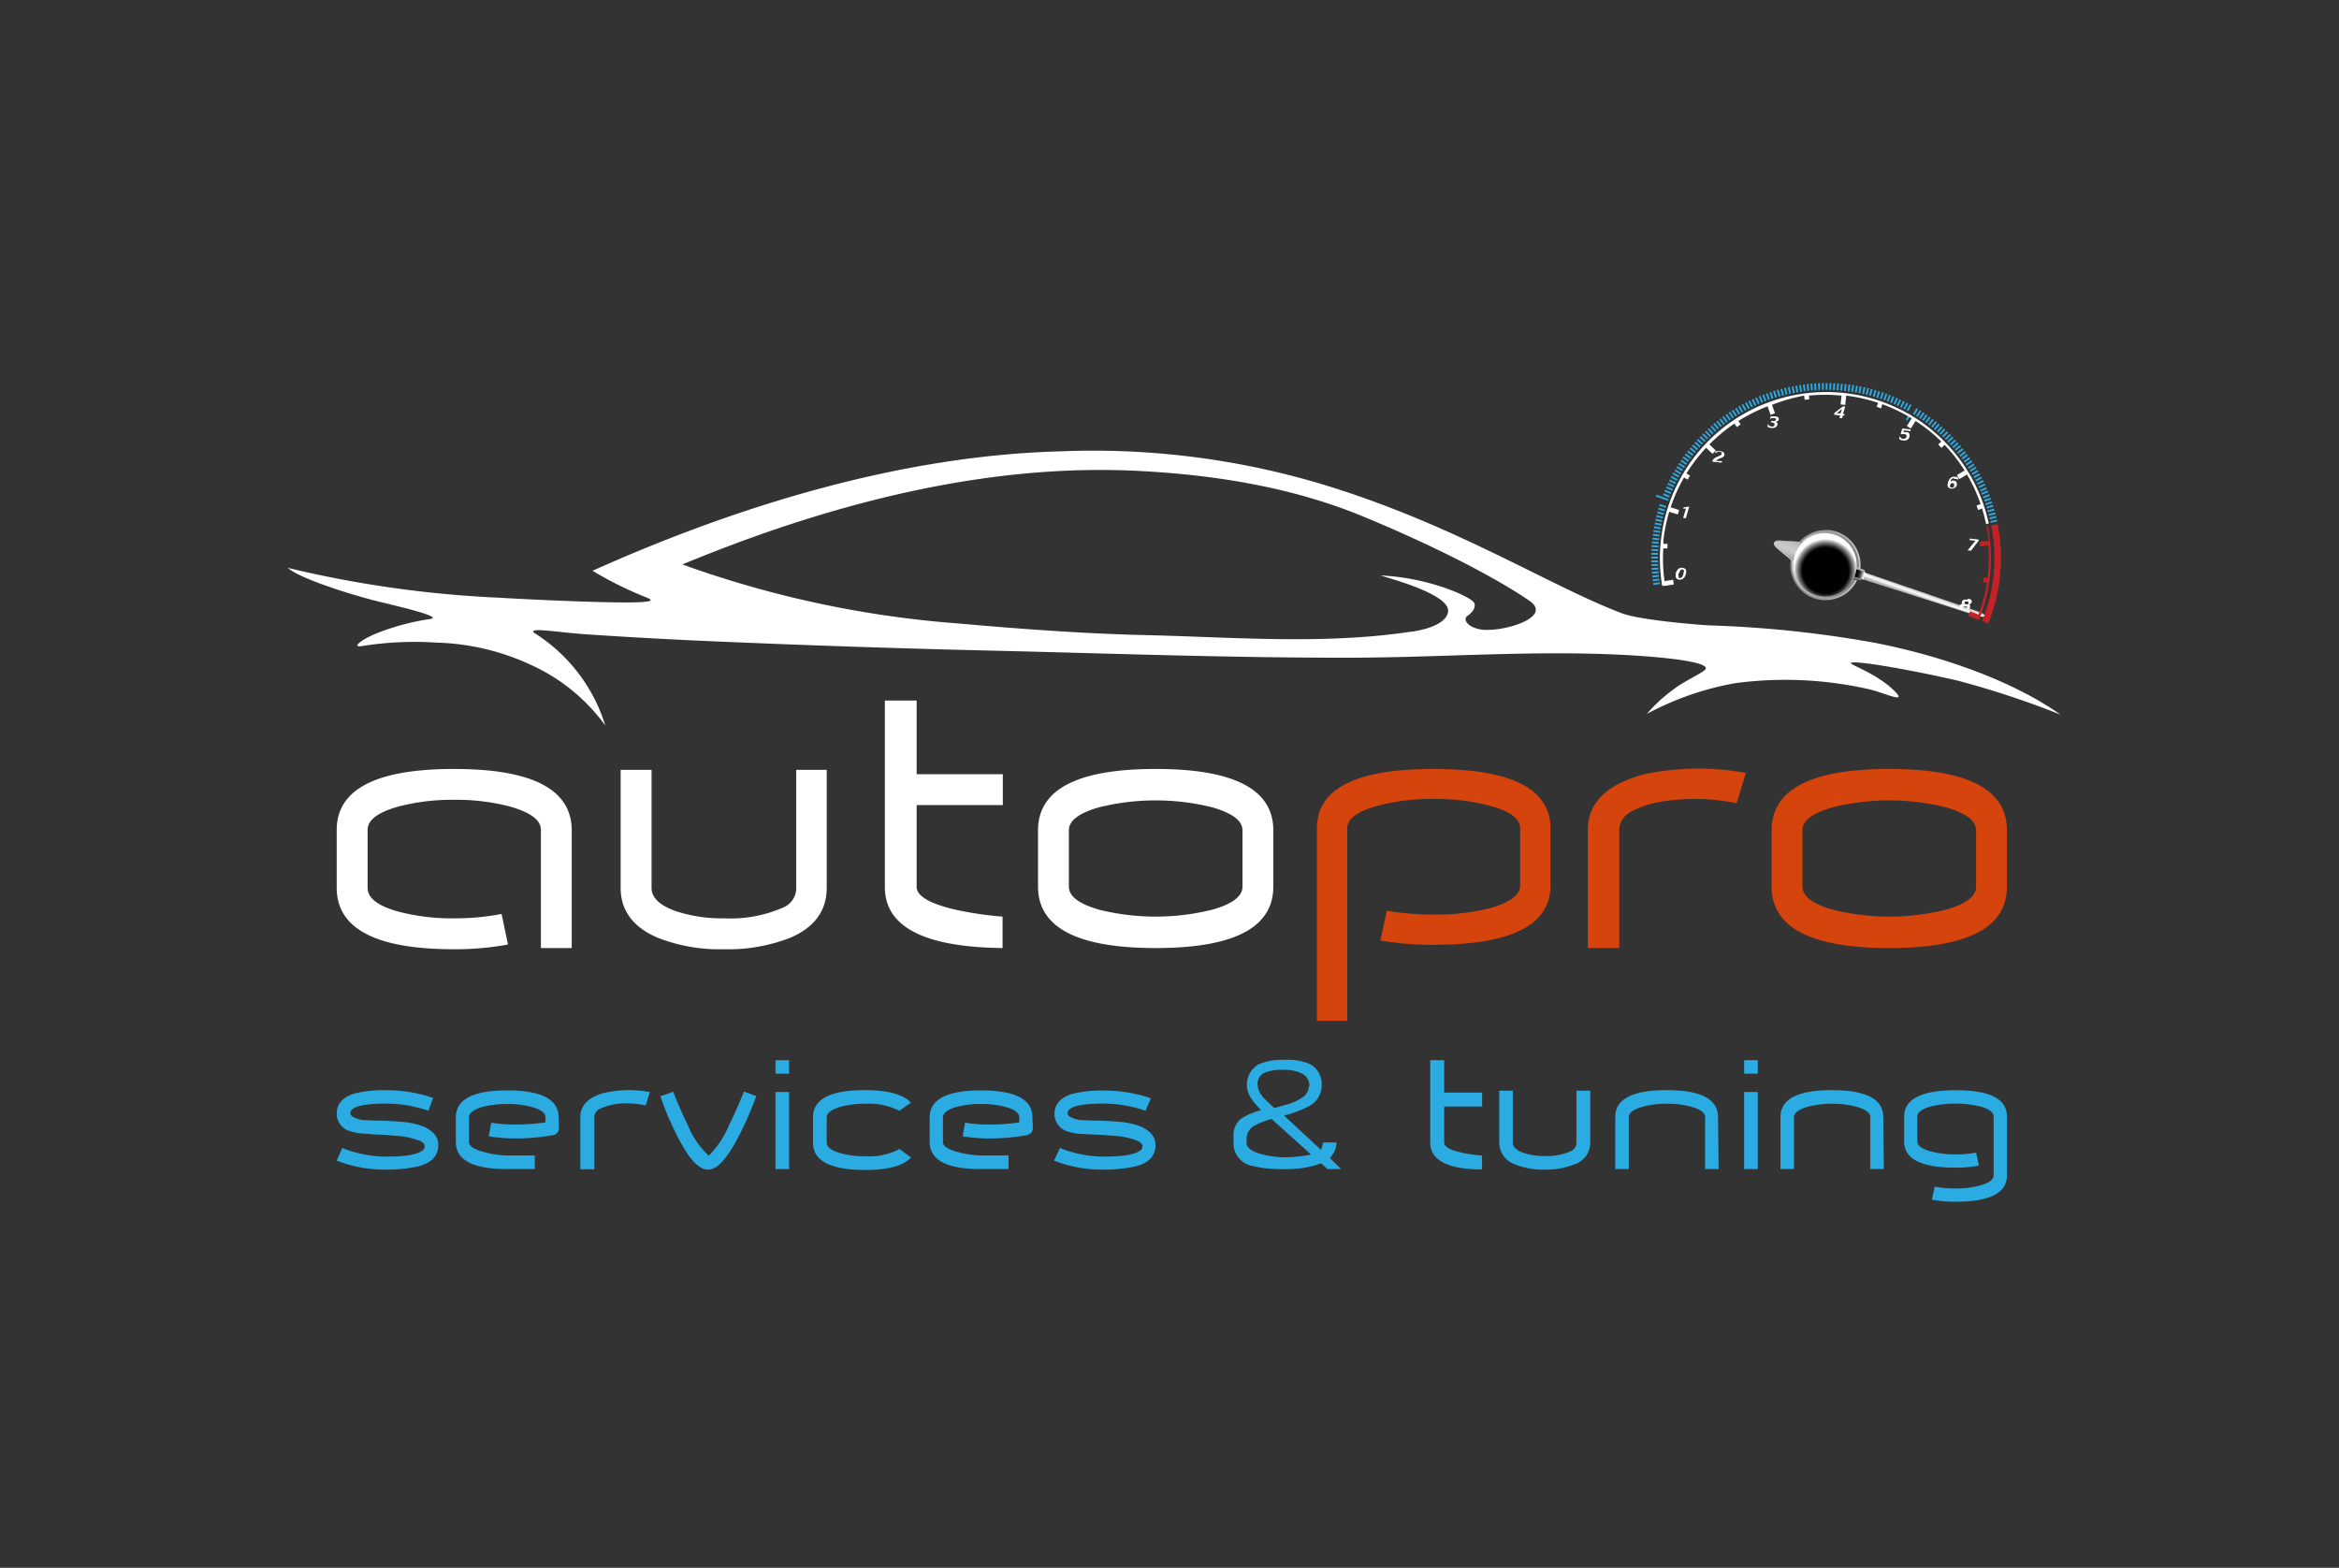 <svg xmlns="http://www.w3.org/2000/svg" xmlns:xlink="http://www.w3.org/1999/xlink" viewBox="0 0 273.08 183.05"><rect x="0" y="0" width="273.08" height="183.05" fill="#333333" stroke="none"/><defs><clipPath id="b0a81347-f514-48f0-b319-7ad1c0145f32" transform="translate(32.75 44.19)"><path d="M176.28,21.31a4.11,4.11,0,1,0,4.54-3.62l-.46,0a4.12,4.12,0,0,0-4.08,3.64" style="fill:none"></path></clipPath><linearGradient id="e8b359e4-ca96-4335-abcf-66be7e1cf917" x1="-17.01" y1="128.74" x2="-15.96" y2="128.74" gradientTransform="matrix(0, 7.75, 7.75, 0, -817.9, 149.7)" gradientUnits="userSpaceOnUse"><stop offset="0" stop-color="#818181"></stop><stop offset="0.2" stop-color="#898989"></stop><stop offset="0.53" stop-color="#a0a09f"></stop><stop offset="0.92" stop-color="#c4c4c3"></stop><stop offset="1" stop-color="#cccccb"></stop></linearGradient><clipPath id="a5075856-de95-4c10-838e-9cab5f2c0b07" transform="translate(32.75 44.19)"><path d="M176.46,21.34a3.92,3.92,0,1,0,4.34-3.47l-.44,0a3.93,3.93,0,0,0-3.9,3.49" style="fill:none"></path></clipPath><linearGradient id="b1fb4e95-f8d5-45f1-8d10-83a881457e77" x1="-17.04" y1="128.72" x2="-15.98" y2="128.72" gradientTransform="matrix(0, 7.41, 7.41, 0, -773.8, 144.25)" gradientUnits="userSpaceOnUse"><stop offset="0" stop-color="#cccccb"></stop><stop offset="0.08" stop-color="#c4c4c3"></stop><stop offset="0.47" stop-color="#a0a09f"></stop><stop offset="0.8" stop-color="#898989"></stop><stop offset="1" stop-color="#818181"></stop></linearGradient><clipPath id="aba734f0-11c5-4b24-aaaf-82f475f48234" transform="translate(32.75 44.19)"><path d="M174.63,19.77c.81.65,1.56,1.33,2.21,1.78a1.16,1.16,0,0,0,1.23-.15,2.33,2.33,0,0,0,.54-1.38,1.17,1.17,0,0,0-.8-.95C177,19,176,19,175,18.89h-.09c-.63,0-.77.46-.25.89" style="fill:none"></path></clipPath><linearGradient id="bf92d1eb-d5ba-4db7-95bf-582bb23c6930" x1="-18.28" y1="130.14" x2="-17.22" y2="130.14" gradientTransform="matrix(2.54, 0, 0, -3.46, 221.71, 469.98)" gradientUnits="userSpaceOnUse"><stop offset="0" stop-color="#fff"></stop><stop offset="1" stop-color="#676867"></stop></linearGradient><clipPath id="a6d63465-e6db-4a32-a591-d96bfb7b986a" transform="translate(32.75 44.19)"><path d="M174.39,19.16c-.06.17,0,.38.28.57l.78.64c.51.43,1,.84,1.43,1.14a.66.66,0,0,0,.4.1,1,1,0,0,0,.74-.25,2.37,2.37,0,0,0,.37-.63,2.51,2.51,0,0,0,.16-.72,1.1,1.1,0,0,0-.38-.69.77.77,0,0,0-.36-.2c-.52-.07-1.15-.1-1.82-.13l-1,0h-.08a.52.52,0,0,0-.51.23" style="fill:none"></path></clipPath><linearGradient id="b78c9c9f-698f-4941-9e3f-70aa2dd34146" x1="-18.35" y1="130.16" x2="-17.29" y2="130.16" gradientTransform="matrix(2.45, 0, 0, -3.33, 220.27, 453.99)" gradientUnits="userSpaceOnUse"><stop offset="0" stop-color="#818181"></stop><stop offset="0.12" stop-color="#9b9b9a"></stop><stop offset="0.27" stop-color="#b6b6b5"></stop><stop offset="0.41" stop-color="#c6c6c5"></stop><stop offset="0.52" stop-color="#cccccb"></stop><stop offset="0.74" stop-color="#c3c3c2"></stop><stop offset="0.97" stop-color="#b4b4b5"></stop><stop offset="1" stop-color="#b4b4b5"></stop></linearGradient><clipPath id="ff26c077-6a3f-4393-9288-844498756a09" transform="translate(32.75 44.19)"><path d="M182.78,22.83l15.32,4.88a2.37,2.37,0,0,0,.58.11h.3a.09.09,0,0,0,.05-.17l-.24-.17a2.9,2.9,0,0,0-.53-.26L183.07,22Z" style="fill:none"></path></clipPath><linearGradient id="aaf4dbe4-d38f-4dd0-a473-915bb03ce59a" x1="-10.08" y1="125.34" x2="-9.02" y2="125.34" gradientTransform="matrix(-0.69, 0, 0, 0.69, 184.24, -61.9)" gradientUnits="userSpaceOnUse"><stop offset="0" stop-color="#b4b4b5"></stop><stop offset="0.55" stop-color="#fff"></stop><stop offset="1" stop-color="#b4b4b5"></stop></linearGradient><clipPath id="a086dce9-c99b-466c-b9c4-55b438474bd8" transform="translate(32.75 44.19)"><path d="M181.87,21.57l-.3.89a.24.24,0,0,0,.15.3l2.63.89a.23.23,0,0,0,.3-.15l.31-.89a.24.24,0,0,0-.15-.3l-2.63-.89-.08,0a.26.26,0,0,0-.23.17" style="fill:none"></path></clipPath><linearGradient id="f981b5c9-d827-422d-a24c-a8d798f39956" x1="-13.2" y1="126.93" x2="-12.14" y2="126.93" gradientTransform="matrix(-1.34, 0, 0, 1.34, 166.26, -147.91)" gradientUnits="userSpaceOnUse"><stop offset="0" stop-color="#cccccb"></stop><stop offset="1" stop-color="#191919"></stop></linearGradient><clipPath id="ea99092e-c477-4c36-912c-c6a4c17b44c9" transform="translate(32.75 44.19)"><path d="M181.93,21.63l-.28.82a.22.22,0,0,0,.14.27l2.53.86a.22.22,0,0,0,.28-.14l.28-.82a.23.23,0,0,0-.14-.27l-2.53-.86h-.07a.23.23,0,0,0-.21.15" style="fill:none"></path></clipPath><linearGradient id="bd013955-02fd-4870-b64b-632012989643" x1="-12.9" y1="126.72" x2="-11.84" y2="126.72" gradientTransform="matrix(-1.23, 0, 0, 1.23, 168.05, -133.44)" gradientUnits="userSpaceOnUse"><stop offset="0" stop-color="#989897"></stop><stop offset="0.1" stop-color="#ababaa"></stop><stop offset="0.24" stop-color="#bebebd"></stop><stop offset="0.39" stop-color="#c8c8c7"></stop><stop offset="0.55" stop-color="#cccccb"></stop><stop offset="1" stop-color="#676867"></stop></linearGradient><clipPath id="a3b5f76e-1678-4169-8487-7a0df8cdbe40" transform="translate(32.75 44.19)"><path d="M176.89,21.38a3.5,3.5,0,1,0,3.86-3.08,2.56,2.56,0,0,0-.39,0,3.49,3.49,0,0,0-3.47,3.11" style="fill:none"></path></clipPath><linearGradient id="fda501c2-8d7f-4e68-bdad-c30d41fc911d" x1="-17.11" y1="128.66" x2="-16.05" y2="128.66" gradientTransform="matrix(0, 6.61, 6.61, 0, -669.59, 131.37)" gradientUnits="userSpaceOnUse"><stop offset="0" stop-color="#f3f3f4"></stop><stop offset="0.05" stop-color="#ececed"></stop><stop offset="0.5" stop-color="#b2b2b3"></stop><stop offset="0.83" stop-color="#8f8f8f"></stop><stop offset="1" stop-color="#818181"></stop></linearGradient><clipPath id="a48ac05c-a6f3-48bb-8320-195857fc13a5" transform="translate(32.75 44.19)"><rect width="207.97" height="96.37" style="fill:none"></rect></clipPath><clipPath id="a69df79e-2c00-4d8d-acf5-0754f5f99d83" transform="translate(32.75 44.19)"><rect x="-32.75" y="-44.19" width="273.08" height="183.05" style="fill:none"></rect></clipPath><clipPath id="a10fbca8-e509-486e-abe4-074a40c083b1" transform="translate(32.75 44.19)"><rect x="182.78" y="21.96" width="2.29" height="1.51" style="fill:none"></rect></clipPath><clipPath id="a9e49fdb-9209-4d95-b307-bc58e4777c7e" transform="translate(32.75 44.19)"><polygon points="185.07 22.65 183.07 21.96 182.78 22.83 184.78 23.47 185.07 22.65" style="fill:none"></polygon></clipPath><linearGradient id="ba29f634-9952-4865-bb78-06a25cead89d" x1="-14.82" y1="131.43" x2="-13.76" y2="131.43" gradientTransform="matrix(0, -1.94, -1.94, 0, 439.33, -5.06)" gradientUnits="userSpaceOnUse"><stop offset="0" stop-color="#fff"></stop><stop offset="0.06" stop-color="#c4c4c4"></stop><stop offset="0.12" stop-color="#909090"></stop><stop offset="0.17" stop-color="#646464"></stop><stop offset="0.23" stop-color="#414141"></stop><stop offset="0.29" stop-color="#252525"></stop><stop offset="0.35" stop-color="#111"></stop><stop offset="0.41" stop-color="#050505"></stop><stop offset="0.47" stop-color="#010101"></stop><stop offset="1" stop-color="#010101"></stop></linearGradient><clipPath id="aeb03d91-8caa-46ad-a1ad-4b7ec37656dd" transform="translate(32.75 44.19)"><rect x="176.66" y="18.07" width="7.4" height="7.4" style="fill:none"></rect></clipPath><clipPath id="e1b9e380-f7cc-4985-b68e-9350ef3fa039" transform="translate(32.75 44.19)"><path d="M180.77,18.09A3.7,3.7,0,1,0,184,22.18a3.71,3.71,0,0,0-3.27-4.09" style="fill:none"></path></clipPath><radialGradient id="b6a02eb3-8d1e-439c-910c-636683826533" cx="-17.63" cy="128.18" r="1.06" gradientTransform="matrix(0, 3.49, 3.49, 0, -267.64, 83.4)" gradientUnits="userSpaceOnUse"><stop offset="0" stop-color="#010101"></stop><stop offset="0.72" stop-color="#010101"></stop><stop offset="0.74" stop-color="#0b0b0b"></stop><stop offset="0.78" stop-color="#262626"></stop><stop offset="0.83" stop-color="#515151"></stop><stop offset="0.9" stop-color="#8e8e8e"></stop><stop offset="0.97" stop-color="#dadada"></stop><stop offset="1" stop-color="#fff"></stop></radialGradient></defs><title>logo</title><g style="isolation:isolate"><g id="bda8a1b5-b58f-4226-b45c-c4461ae49602" data-name="Layer 1"><g style="clip-path:url(#b0a81347-f514-48f0-b319-7ad1c0145f32)"><rect x="175.69" y="17.11" width="9.35" height="9.55" transform="translate(171.28 242.88) rotate(-83.61)" style="fill:url(#e8b359e4-ca96-4335-abcf-66be7e1cf917)"></rect></g><g style="clip-path:url(#a5075856-de95-4c10-838e-9cab5f2c0b07)"><rect x="175.89" y="17.32" width="8.94" height="9.13" transform="translate(171.29 242.88) rotate(-83.61)" style="fill:url(#b1fb4e95-f8d5-45f1-8d10-83a881457e77)"></rect></g><g style="clip-path:url(#aba734f0-11c5-4b24-aaaf-82f475f48234)"><rect x="174.2" y="17.71" width="4.33" height="5.24" transform="translate(126 221.39) rotate(-68.66)" style="fill:url(#bf92d1eb-d5ba-4db7-95bf-582bb23c6930)"></rect></g><g style="clip-path:url(#a6d63465-e6db-4a32-a591-d96bfb7b986a)"><rect x="174.42" y="17.82" width="4.03" height="4.9" transform="translate(126.1 221.43) rotate(-68.66)" style="fill:url(#b78c9c9f-698f-4941-9e3f-70aa2dd34146)"></rect></g><g style="clip-path:url(#ff26c077-6a3f-4393-9288-844498756a09)"><rect x="185.46" y="16.21" width="10.96" height="17.36" transform="translate(136.91 240.98) rotate(-70.64)" style="fill:url(#aaf4dbe4-d38f-4dd0-a473-915bb03ce59a)"></rect></g><g style="clip-path:url(#a086dce9-c99b-466c-b9c4-55b438474bd8)"><rect x="181.62" y="20.54" width="3.28" height="4.02" transform="translate(135.92 233.11) rotate(-71.31)" style="fill:url(#f981b5c9-d827-422d-a24c-a8d798f39956)"></rect></g><g style="clip-path:url(#ea99092e-c477-4c36-912c-c6a4c17b44c9)"><rect x="181.72" y="20.64" width="3.09" height="3.81" transform="translate(135.93 233.11) rotate(-71.31)" style="fill:url(#bd013955-02fd-4870-b64b-632012989643)"></rect></g><g style="clip-path:url(#a3b5f76e-1678-4169-8487-7a0df8cdbe40)"><rect x="176.38" y="17.8" width="7.96" height="8.14" transform="translate(171.3 242.87) rotate(-83.61)" style="fill:url(#fda501c2-8d7f-4e68-bdad-c30d41fc911d)"></rect></g><g style="clip-path:url(#a48ac05c-a6f3-48bb-8320-195857fc13a5)"><g style="clip-path:url(#a69df79e-2c00-4d8d-acf5-0754f5f99d83)"><path d="M199.49,17.16l-.32.07a17.16,17.16,0,0,1,.27,1.77l-.5,0h0l-.54.05,0,.54,1-.09a18.13,18.13,0,0,1-.07,3.53l0,.28-.48-.07-.08.54.48.07a19.64,19.64,0,0,1-1,3.71l-1-.38-.2.51,1,.4.26.09a19.52,19.52,0,0,0,1-11.07" transform="translate(32.75 44.19)" style="fill:#c62127"></path><path d="M200.48,17l-.75.15a20,20,0,0,1,.25,6,19.74,19.74,0,0,1-1.3,5.16l.71.29A20.58,20.58,0,0,0,200.48,17" transform="translate(32.75 44.19)" style="fill:#c62127"></path><rect x="182.29" y="0.94" width="0.79" height="0.22" transform="translate(194.13 226.68) rotate(-83.63)" style="fill:#2da9e1"></rect><polygon points="215.08 45.6 215.15 44.82 214.93 44.8 214.86 45.58 215.08 45.6" style="fill:#2da9e1"></polygon><rect x="181.42" y="0.86" width="0.79" height="0.22" transform="translate(201.36 226.5) rotate(-86.14)" style="fill:#2da9e1"></rect><polygon points="214.22 45.54 214.26 44.75 214.04 44.74 214 45.52 214.22 45.54" style="fill:#2da9e1"></polygon><rect x="180.55" y="0.82" width="0.79" height="0.22" transform="translate(208.38 225.99) rotate(-88.61)" style="fill:#2da9e1"></rect><polygon points="213.37 45.51 213.37 44.73 213.15 44.72 213.15 45.51 213.37 45.51" style="fill:#2da9e1"></polygon><rect x="179.96" y="0.53" width="0.22" height="0.79" transform="translate(32.77 47.59) rotate(-1.08)" style="fill:#2da9e1"></rect><polygon points="212.51 45.52 212.48 44.74 212.26 44.75 212.29 45.53 212.51 45.52" style="fill:#2da9e1"></polygon><rect x="179.08" y="0.57" width="0.22" height="0.79" transform="translate(33.05 55.54) rotate(-3.63)" style="fill:#2da9e1"></rect><polygon points="216.03 44.92 215.82 44.89 215.71 45.67 215.93 45.7 216.03 44.92" style="fill:#2da9e1"></polygon><rect x="183.16" y="1.05" width="0.79" height="0.22" transform="translate(186.85 226.53) rotate(-81.13)" style="fill:#2da9e1"></rect><polygon points="216.91 45.06 216.7 45.02 216.56 45.8 216.77 45.84 216.91 45.06" style="fill:#2da9e1"></polygon><rect x="184.02" y="1.21" width="0.79" height="0.22" transform="translate(179.38 226.01) rotate(-78.59)" style="fill:#2da9e1"></rect><rect x="184.44" y="1.3" width="0.79" height="0.22" transform="translate(176.03 225.71) rotate(-77.44)" style="fill:#2da9e1"></rect><polygon points="218.22 45.35 218 45.3 217.82 46.06 218.03 46.11 218.22 45.35" style="fill:#2da9e1"></polygon><rect x="185.29" y="1.51" width="0.79" height="0.22" transform="translate(168.49 224.66) rotate(-74.9)" style="fill:#2da9e1"></rect><polygon points="219.08 45.59 218.87 45.52 218.65 46.28 218.86 46.34 219.08 45.59" style="fill:#2da9e1"></polygon><polygon points="211.66 45.57 211.59 44.79 211.37 44.81 211.44 45.59 211.66 45.57" style="fill:#2da9e1"></polygon><rect x="178.21" y="0.64" width="0.22" height="0.79" transform="translate(33.66 63.18) rotate(-6.11)" style="fill:#2da9e1"></rect><polygon points="210.8 45.66 210.7 44.88 210.49 44.91 210.59 45.69 210.8 45.66" style="fill:#2da9e1"></polygon><rect x="177.35" y="0.76" width="0.22" height="0.79" transform="translate(34.58 70.74) rotate(-8.6)" style="fill:#2da9e1"></rect><polygon points="209.96 45.78 209.82 45.01 209.6 45.04 209.74 45.82 209.96 45.78" style="fill:#2da9e1"></polygon><rect x="176.49" y="0.91" width="0.22" height="0.79" transform="translate(35.82 78.26) rotate(-11.11)" style="fill:#2da9e1"></rect><polygon points="209.11 45.94 208.94 45.17 208.73 45.22 208.9 45.99 209.11 45.94" style="fill:#2da9e1"></polygon><polygon points="208.69 46.03 208.51 45.27 208.3 45.32 208.48 46.09 208.69 46.03" style="fill:#2da9e1"></polygon><rect x="175.21" y="1.2" width="0.22" height="0.79" transform="translate(38.2 89.16) rotate(-14.84)" style="fill:#2da9e1"></rect><polygon points="207.87 46.25 207.65 45.5 207.44 45.56 207.66 46.31 207.87 46.25" style="fill:#2da9e1"></polygon><rect x="174.37" y="1.44" width="0.22" height="0.79" transform="translate(40.13 96.27) rotate(-17.34)" style="fill:#2da9e1"></rect><rect x="173.95" y="1.58" width="0.22" height="0.79" transform="translate(41.25 99.91) rotate(-18.63)" style="fill:#2da9e1"></rect><polygon points="206.64 46.64 206.37 45.9 206.17 45.98 206.44 46.71 206.64 46.64" style="fill:#2da9e1"></polygon><polygon points="206.24 46.79 205.96 46.05 205.75 46.13 206.03 46.87 206.24 46.79" style="fill:#2da9e1"></polygon><rect x="172.73" y="2.04" width="0.22" height="0.79" transform="translate(44.81 110.09) rotate(-22.35)" style="fill:#2da9e1"></rect><rect x="172.32" y="2.21" width="0.22" height="0.79" transform="translate(46.13 113.43) rotate(-23.6)" style="fill:#2da9e1"></rect><rect x="171.92" y="2.39" width="0.22" height="0.79" transform="translate(47.5 116.72) rotate(-24.84)" style="fill:#2da9e1"></rect><rect x="171.53" y="2.57" width="0.22" height="0.79" transform="translate(48.97 120.06) rotate(-26.12)" style="fill:#2da9e1"></rect><rect x="171.14" y="2.77" width="0.22" height="0.79" transform="translate(50.46 123.25) rotate(-27.36)" style="fill:#2da9e1"></rect><rect x="170.75" y="2.98" width="0.22" height="0.79" transform="translate(51.95 126.31) rotate(-28.57)" style="fill:#2da9e1"></rect><rect x="170.37" y="3.19" width="0.22" height="0.79" transform="translate(53.63 129.6) rotate(-29.88)" style="fill:#2da9e1"></rect><rect x="170" y="3.41" width="0.22" height="0.79" transform="translate(55.18 132.5) rotate(-31.06)" style="fill:#2da9e1"></rect><rect x="169.62" y="3.64" width="0.22" height="0.79" transform="translate(56.93 135.62) rotate(-32.34)" style="fill:#2da9e1"></rect><rect x="169.26" y="3.88" width="0.22" height="0.79" transform="translate(58.73 138.7) rotate(-33.63)" style="fill:#2da9e1"></rect><polygon points="202.07 48.97 201.63 48.33 201.45 48.45 201.9 49.09 202.07 48.97" style="fill:#2da9e1"></polygon><rect x="168.54" y="4.38" width="0.22" height="0.79" transform="translate(62.27 144.4) rotate(-36.07)" style="fill:#2da9e1"></rect><rect x="168.19" y="4.64" width="0.22" height="0.79" transform="translate(64.19 147.29) rotate(-37.33)" style="fill:#2da9e1"></rect><polygon points="201.04 49.73 200.55 49.12 200.38 49.26 200.87 49.87 201.04 49.73" style="fill:#2da9e1"></polygon><rect x="167.51" y="5.18" width="0.22" height="0.79" transform="translate(68.14 152.93) rotate(-39.87)" style="fill:#2da9e1"></rect><rect x="167.18" y="5.47" width="0.22" height="0.79" transform="translate(70.17 155.66) rotate(-41.12)" style="fill:#2da9e1"></rect><polygon points="200.06 50.56 199.53 49.98 199.37 50.13 199.9 50.71 200.06 50.56" style="fill:#2da9e1"></polygon><rect x="166.53" y="6.06" width="0.22" height="0.79" transform="translate(74.24 160.85) rotate(-43.58)" style="fill:#2da9e1"></rect><rect x="166.22" y="6.36" width="0.22" height="0.79" transform="translate(76.48 163.55) rotate(-44.89)" style="fill:#2da9e1"></rect><rect x="165.91" y="6.67" width="0.22" height="0.79" transform="translate(78.55 165.97) rotate(-46.09)" style="fill:#2da9e1"></rect><rect x="165.61" y="6.99" width="0.22" height="0.79" transform="translate(80.76 168.46) rotate(-47.35)" style="fill:#2da9e1"></rect><rect x="165.32" y="7.32" width="0.22" height="0.79" transform="translate(83.01 170.9) rotate(-48.6)" style="fill:#2da9e1"></rect><rect x="165.03" y="7.65" width="0.22" height="0.79" transform="translate(85.18 173.2) rotate(-49.81)" style="fill:#2da9e1"></rect><rect x="164.76" y="7.98" width="0.22" height="0.79" transform="translate(87.62 175.66) rotate(-51.12)" style="fill:#2da9e1"></rect><polygon points="197.73 53.07 197.1 52.59 196.97 52.76 197.59 53.24 197.73 53.07" style="fill:#2da9e1"></polygon><rect x="164.22" y="8.68" width="0.22" height="0.79" transform="translate(92.39 180.25) rotate(-53.66)" style="fill:#2da9e1"></rect><rect x="163.97" y="9.03" width="0.22" height="0.79" transform="translate(94.72 182.39) rotate(-54.88)" style="fill:#2da9e1"></rect><polygon points="196.97 54.1 196.32 53.67 196.19 53.85 196.85 54.29 196.97 54.1" style="fill:#2da9e1"></polygon><polygon points="196.73 54.46 196.07 54.04 195.95 54.22 196.61 54.65 196.73 54.46" style="fill:#2da9e1"></polygon><rect x="163.25" y="10.13" width="0.22" height="0.79" transform="translate(102.02 188.67) rotate(-58.6)" style="fill:#2da9e1"></rect><rect x="163.02" y="10.5" width="0.22" height="0.79" transform="translate(104.52 190.67) rotate(-59.84)" style="fill:#2da9e1"></rect><rect x="162.81" y="10.88" width="0.22" height="0.79" transform="translate(107.04 192.63) rotate(-61.09)" style="fill:#2da9e1"></rect><rect x="162.6" y="11.27" width="0.22" height="0.79" transform="translate(109.75 194.65) rotate(-62.4)" style="fill:#2da9e1"></rect><polygon points="195.67 56.32 194.96 55.97 194.87 56.17 195.57 56.52 195.67 56.32" style="fill:#2da9e1"></polygon><polygon points="195.48 56.7 194.77 56.37 194.67 56.57 195.39 56.9 195.48 56.7" style="fill:#2da9e1"></polygon><rect x="162.03" y="12.45" width="0.22" height="0.79" transform="translate(117.45 200.06) rotate(-66.09)" style="fill:#2da9e1"></rect><polygon points="195.13 57.48 194.4 57.18 194.32 57.38 195.04 57.69 195.13 57.48" style="fill:#2da9e1"></polygon><polygon points="194.97 57.88 194.23 57.59 194.15 57.8 194.88 58.09 194.97 57.88" style="fill:#2da9e1"></polygon><rect x="161.54" y="13.66" width="0.22" height="0.79" transform="translate(125.48 205.14) rotate(-69.83)" style="fill:#2da9e1"></rect><rect x="161.39" y="14.07" width="0.22" height="0.79" transform="matrix(0.32, -0.95, 0.95, 0.32, 128.32, 206.8)" style="fill:#2da9e1"></rect><polygon points="194.53 59.09 193.78 58.85 193.71 59.06 194.46 59.3 194.53 59.09" style="fill:#2da9e1"></polygon><polygon points="194.4 59.5 193.65 59.28 193.59 59.49 194.34 59.71 194.4 59.5" style="fill:#2da9e1"></polygon><rect x="161.01" y="15.33" width="0.22" height="0.79" transform="translate(136.62 211.34) rotate(-74.86)" style="fill:#2da9e1"></rect><polygon points="194.17 60.33 193.41 60.14 193.36 60.35 194.12 60.54 194.17 60.33" style="fill:#2da9e1"></polygon><rect x="160.8" y="16.18" width="0.22" height="0.79" transform="translate(142.36 214.17) rotate(-77.39)" style="fill:#2da9e1"></rect><rect x="160.71" y="16.6" width="0.22" height="0.79" transform="translate(145.09 215.46) rotate(-78.58)" style="fill:#2da9e1"></rect><polygon points="193.9 61.58 193.12 61.44 193.09 61.66 193.86 61.8 193.9 61.58" style="fill:#2da9e1"></polygon><rect x="160.56" y="17.46" width="0.22" height="0.79" transform="translate(150.88 218.01) rotate(-81.08)" style="fill:#2da9e1"></rect><polygon points="193.76 62.43 192.98 62.32 192.95 62.54 193.73 62.64 193.76 62.43" style="fill:#2da9e1"></polygon><rect x="160.44" y="18.33" width="0.22" height="0.79" transform="translate(156.76 220.37) rotate(-83.58)" style="fill:#2da9e1"></rect><polygon points="193.66 63.28 192.88 63.21 192.86 63.42 193.64 63.49 193.66 63.28" style="fill:#2da9e1"></polygon><rect x="160.36" y="19.2" width="0.22" height="0.79" transform="translate(162.87 222.57) rotate(-86.14)" style="fill:#2da9e1"></rect><polygon points="193.6 64.13 192.81 64.09 192.8 64.31 193.59 64.35 193.6 64.13" style="fill:#2da9e1"></polygon><rect x="160.32" y="20.07" width="0.22" height="0.79" transform="translate(168.84 224.55) rotate(-88.61)" style="fill:#2da9e1"></rect><polygon points="193.57 64.99 192.79 64.98 192.79 65.2 193.57 65.21 193.57 64.99" style="fill:#2da9e1"></polygon><rect x="160.04" y="21.23" width="0.79" height="0.22" transform="translate(32.38 47.23) rotate(-1.08)" style="fill:#2da9e1"></rect><polygon points="193.58 65.84 192.8 65.88 192.81 66.09 193.59 66.06 193.58 65.84" style="fill:#2da9e1"></polygon><rect x="160.07" y="22.1" width="0.79" height="0.22" transform="translate(31.67 54.4) rotate(-3.63)" style="fill:#2da9e1"></rect><polygon points="193.63 66.7 192.85 66.77 192.87 66.98 193.65 66.92 193.63 66.7" style="fill:#2da9e1"></polygon><rect x="160.15" y="22.97" width="0.79" height="0.22" transform="translate(31.21 61.41) rotate(-6.11)" style="fill:#2da9e1"></rect><polygon points="193.72 67.55 192.94 67.65 192.97 67.87 193.75 67.77 193.72 67.55" style="fill:#2da9e1"></polygon><rect x="160.26" y="23.84" width="0.79" height="0.22" transform="translate(30.98 68.48) rotate(-8.6)" style="fill:#2da9e1"></rect><polygon points="219.5 45.72 219.29 45.65 219.06 46.4 219.26 46.47 219.5 45.72" style="fill:#2da9e1"></polygon><rect x="186.55" y="1.89" width="0.79" height="0.22" transform="translate(157.35 222.44) rotate(-71.13)" style="fill:#2da9e1"></rect><rect x="186.96" y="2.04" width="0.79" height="0.22" transform="translate(153.99 221.65) rotate(-69.99)" style="fill:#2da9e1"></rect><polygon points="220.76 46.17 220.56 46.09 220.27 46.82 220.47 46.9 220.76 46.17" style="fill:#2da9e1"></polygon><polygon points="220.87 47.07 221.17 46.34 220.97 46.26 220.67 46.98 220.87 47.07" style="fill:#2da9e1"></polygon><rect x="188.17" y="2.53" width="0.79" height="0.22" transform="translate(142.49 218.15) rotate(-66.09)" style="fill:#2da9e1"></rect><rect x="188.57" y="2.71" width="0.79" height="0.22" transform="translate(138.96 216.92) rotate(-64.89)" style="fill:#2da9e1"></rect><polygon points="222.03 47.61 222.38 46.9 222.19 46.8 221.84 47.51 222.03 47.61" style="fill:#2da9e1"></polygon><polygon points="222.42 47.8 222.78 47.11 222.59 47 222.22 47.7 222.42 47.8" style="fill:#2da9e1"></polygon><rect x="189.74" y="3.31" width="0.79" height="0.22" transform="translate(127.97 212.39) rotate(-61.09)" style="fill:#2da9e1"></rect><rect x="190.12" y="3.52" width="0.79" height="0.22" transform="matrix(0.5, -0.86, 0.86, 0.5, 124.42, 210.73)" style="fill:#2da9e1"></rect><rect x="190.49" y="3.74" width="0.79" height="0.22" transform="translate(120.9 208.97) rotate(-58.6)" style="fill:#2da9e1"></rect><polygon points="223.89 48.67 224.32 48.01 224.13 47.89 223.71 48.55 223.89 48.67" style="fill:#2da9e1"></polygon><polygon points="224.25 48.91 224.69 48.26 224.5 48.13 224.07 48.78 224.25 48.91" style="fill:#2da9e1"></polygon><rect x="191.59" y="4.46" width="0.79" height="0.22" transform="translate(110.54 203.16) rotate(-54.88)" style="fill:#2da9e1"></rect><rect x="191.94" y="4.72" width="0.79" height="0.22" transform="translate(107.22 201.08) rotate(-53.66)" style="fill:#2da9e1"></rect><polygon points="225.29 49.66 225.77 49.04 225.59 48.91 225.11 49.53 225.29 49.66" style="fill:#2da9e1"></polygon><rect x="192.64" y="5.25" width="0.79" height="0.22" transform="translate(100.46 196.47) rotate(-51.12)" style="fill:#2da9e1"></rect><rect x="192.97" y="5.53" width="0.79" height="0.22" transform="translate(97.03 193.91) rotate(-49.81)" style="fill:#2da9e1"></rect><rect x="193.3" y="5.82" width="0.79" height="0.22" transform="translate(93.92 191.5) rotate(-48.6)" style="fill:#2da9e1"></rect><rect x="193.63" y="6.11" width="0.79" height="0.22" transform="translate(90.74 188.9) rotate(-47.35)" style="fill:#2da9e1"></rect><polygon points="226.9 51.07 227.45 50.51 227.29 50.35 226.74 50.92 226.9 51.07" style="fill:#2da9e1"></polygon><rect x="194.26" y="6.72" width="0.79" height="0.22" transform="translate(84.69 183.56) rotate(-44.89)" style="fill:#2da9e1"></rect><rect x="194.56" y="7.03" width="0.79" height="0.22" transform="translate(81.69 180.7) rotate(-43.64)" style="fill:#2da9e1"></rect><polygon points="227.79 52 228.37 51.47 228.22 51.31 227.64 51.84 227.79 52" style="fill:#2da9e1"></polygon><rect x="195.15" y="7.67" width="0.79" height="0.22" transform="translate(75.87 174.72) rotate(-41.12)" style="fill:#2da9e1"></rect><rect x="195.44" y="8.01" width="0.79" height="0.22" transform="translate(73.07 171.6) rotate(-39.87)" style="fill:#2da9e1"></rect><polygon points="228.62 52.98 229.24 52.49 229.1 52.32 228.48 52.81 228.62 52.98" style="fill:#2da9e1"></polygon><rect x="195.98" y="8.69" width="0.79" height="0.22" transform="translate(67.65 165.09) rotate(-37.33)" style="fill:#2da9e1"></rect><rect x="196.24" y="9.04" width="0.79" height="0.22" transform="translate(65.06 161.71) rotate(-36.07)" style="fill:#2da9e1"></rect><polygon points="229.38 54.01 230.03 53.56 229.9 53.38 229.26 53.83 229.38 54.01" style="fill:#2da9e1"></polygon><rect x="196.74" y="9.76" width="0.79" height="0.22" transform="translate(60.28 155.01) rotate(-33.63)" style="fill:#2da9e1"></rect><rect x="196.98" y="10.12" width="0.79" height="0.22" transform="translate(57.9 151.37) rotate(-32.34)" style="fill:#2da9e1"></rect><rect x="197.21" y="10.49" width="0.79" height="0.22" transform="translate(55.61 147.65) rotate(-31.06)" style="fill:#2da9e1"></rect><rect x="197.43" y="10.87" width="0.79" height="0.22" transform="translate(53.58 144.2) rotate(-29.88)" style="fill:#2da9e1"></rect><rect x="197.65" y="11.25" width="0.79" height="0.22" transform="translate(51.43 140.28) rotate(-28.57)" style="fill:#2da9e1"></rect><rect x="197.85" y="11.64" width="0.79" height="0.22" transform="translate(49.53 136.61) rotate(-27.36)" style="fill:#2da9e1"></rect><rect x="198.05" y="12.03" width="0.79" height="0.22" transform="translate(47.67 132.79) rotate(-26.12)" style="fill:#2da9e1"></rect><rect x="198.23" y="12.42" width="0.79" height="0.22" transform="translate(45.87 128.79) rotate(-24.84)" style="fill:#2da9e1"></rect><rect x="198.41" y="12.82" width="0.79" height="0.22" transform="translate(44.2 124.85) rotate(-23.59)" style="fill:#2da9e1"></rect><rect x="198.58" y="13.22" width="0.79" height="0.22" transform="translate(42.6 120.75) rotate(-22.32)" style="fill:#2da9e1"></rect><rect x="198.75" y="13.63" width="0.79" height="0.22" transform="translate(41.13 116.71) rotate(-21.07)" style="fill:#2da9e1"></rect><polygon points="231.71 58.58 232.45 58.31 232.38 58.11 231.64 58.37 231.71 58.58" style="fill:#2da9e1"></polygon><rect x="199.04" y="14.45" width="0.79" height="0.22" transform="translate(38.55 108.67) rotate(-18.63)" style="fill:#2da9e1"></rect><rect x="199.18" y="14.87" width="0.79" height="0.22" transform="translate(37.36 104.34) rotate(-17.34)" style="fill:#2da9e1"></rect><polygon points="232.1 59.8 232.86 59.59 232.8 59.38 232.04 59.59 232.1 59.8" style="fill:#2da9e1"></polygon><rect x="199.42" y="15.71" width="0.79" height="0.22" transform="translate(35.36 95.84) rotate(-14.82)" style="fill:#2da9e1"></rect><polygon points="232.32 60.63 233.08 60.45 233.03 60.23 232.27 60.42 232.32 60.63" style="fill:#2da9e1"></polygon><polygon points="232.41 61.05 233.18 60.88 233.13 60.67 232.37 60.84 232.41 61.05" style="fill:#2da9e1"></polygon><path d="M199.12,17l.32-.06a19.41,19.41,0,0,0-38.27,1.88,19.07,19.07,0,0,0,.14,5.39l.27,0,1.09-.16-.08-.55-1,.16a18.74,18.74,0,0,1-.15-3.82l.49,0,0-.54-.48,0,0-.39a19.31,19.31,0,0,1,.68-3.35l1,.32.16-.52-.52-.17h0l-.47-.15a19.14,19.14,0,0,1,1.56-3.48l.42.25.28-.47-.42-.25a19,19,0,0,1,2.3-3l.75.71.38-.39-.4-.38h0l-.35-.33a19.56,19.56,0,0,1,2.93-2.44l.26.41.46-.3-.26-.41a19.76,19.76,0,0,1,3.41-1.71l.35,1,.51-.19-.18-.51h0l-.17-.47A20.26,20.26,0,0,1,177.89,2l.06.49.54-.06L178.44,2a19.38,19.38,0,0,1,3.81,0l-.05.49-.06.54.54.06.06-.54L182.8,2a19.31,19.31,0,0,1,3.72.84l-.17.46.52.19L187,3a19.15,19.15,0,0,1,3.44,1.66l-.27.42h0l-.29.47.46.29.56-.88a19,19,0,0,1,3,2.4l-.36.35.38.39.36-.35a18.6,18.6,0,0,1,2.34,3l-.43.25h0l-.47.28.28.47.9-.54a19.06,19.06,0,0,1,1.59,3.46l-.47.15.17.53.47-.16q.26.84.45,1.71" transform="translate(32.75 44.19)" style="fill:#fff"></path><path d="M163.69,22.11a.5.5,0,0,1,.35.16.54.54,0,0,1,.07.37,1.31,1.31,0,0,1-.05.22.8.8,0,0,1-.29.49.66.66,0,0,1-.49.14.5.5,0,0,1-.24-.09.4.4,0,0,1-.14-.19.62.62,0,0,1,0-.28,1.42,1.42,0,0,1,0-.2,1,1,0,0,1,.3-.49.62.62,0,0,1,.48-.13m-.46.65a1.06,1.06,0,0,0,0,.23c0,.19,0,.3.16.31s.31-.14.41-.47c0-.09,0-.18.05-.24s0-.28-.16-.29a.24.24,0,0,0-.25.12,1.08,1.08,0,0,0-.16.34" transform="translate(32.75 44.19)" style="fill:#fff"></path><polygon points="196.57 59.23 197.22 59.15 196.82 60.51 196.51 60.48 196.84 59.37 196.52 59.4 196.57 59.23" style="fill:#fff"></polygon><path d="M168.31,9.65l-.05.18-1.1-.12.05-.17.07-.1.18-.15a1.59,1.59,0,0,1,.32-.16l.27-.12a.56.56,0,0,0,.14-.09.23.23,0,0,0,.06-.12.19.19,0,0,0,0-.15.3.3,0,0,0-.18-.07.78.78,0,0,0-.27,0l-.21.09-.1.07.07-.25,0,0,.11,0,.17,0h.24a.71.71,0,0,1,.38.13.27.27,0,0,1,.11.25l0,.1a.46.46,0,0,1-.13.18,1.27,1.27,0,0,1-.31.15,1.48,1.48,0,0,0-.55.32l0,0Z" transform="translate(32.75 44.19)" style="fill:#fff"></path><path d="M173.92,4.65l.06-.23.06,0,.17,0h.25c.33,0,.49.16.47.36a.35.35,0,0,1-.15.2.37.37,0,0,1-.18.07h-.07l.13.06a.27.27,0,0,1,.1.11.27.27,0,0,1,0,.18.47.47,0,0,1-.26.32.91.91,0,0,1-.47.06,1,1,0,0,1-.28-.07.56.56,0,0,1-.14-.1s0,0,0-.06l.09-.3,0,.1a.48.48,0,0,0,.11.15.34.34,0,0,0,.2.09.51.51,0,0,0,.29,0,.28.28,0,0,0,.14-.18c0-.16-.09-.25-.32-.28H174l.06-.17h.11a.78.78,0,0,0,.27,0,.17.17,0,0,0,.15-.15.11.11,0,0,0,0-.12.43.43,0,0,0-.2-.06.69.69,0,0,0-.3,0,.49.49,0,0,0-.16.1" transform="translate(32.75 44.19)" style="fill:#fff"></path><path d="M182.32,4.63l-.32,0,.09-.32-.69-.07,0-.2,1-.77.28,0-.26.88.17,0,0,.17-.17,0Zm-.63-.56.45,0,.16-.52Z" transform="translate(32.75 44.19)" style="fill:#fff"></path><path d="M189.82,6.82a.28.28,0,0,0,0-.22.34.34,0,0,0-.2-.1,1,1,0,0,0-.3,0l-.17,0,.19-.66,1,.12-.05.18-.75-.08-.06.21h.38c.24,0,.35.18.33.4,0,0,0,.08,0,.11a.87.87,0,0,1-.14.27.62.62,0,0,1-.27.17,1,1,0,0,1-.44,0,.71.71,0,0,1-.27-.09.44.44,0,0,1-.1-.12l.09-.29a.5.5,0,0,0,.09.18.33.33,0,0,0,.24.14.4.4,0,0,0,.48-.31" transform="translate(32.75 44.19)" style="fill:#fff"></path><path d="M195.34,11.65a.27.27,0,0,0-.2.07.37.37,0,0,0-.13.15A.45.45,0,0,0,195,12l.12-.06a.86.86,0,0,1,.29,0,.35.35,0,0,1,.24.13.36.36,0,0,1,.06.26.39.39,0,0,1,0,.13.56.56,0,0,1-.24.31.72.72,0,0,1-.45.08.41.41,0,0,1-.38-.51,2.32,2.32,0,0,1,.06-.27,1.55,1.55,0,0,1,.14-.29.84.84,0,0,1,.23-.23.68.68,0,0,1,.36-.08h.08a.51.51,0,0,1,.27.08.22.22,0,0,1,.1.08l-.07.23v0a.13.13,0,0,0-.05-.06.2.2,0,0,0-.1-.07.69.69,0,0,0-.17,0h-.06m-.3,1a.28.28,0,0,0,.15,0,.29.29,0,0,0,.11-.11.44.44,0,0,0,0-.15.21.21,0,0,0,0-.16.22.22,0,0,0-.14-.08.29.29,0,0,0-.16,0,.32.32,0,0,0-.12.11.88.88,0,0,0-.05.15.29.29,0,0,0,0,.16.19.19,0,0,0,.15.08" transform="translate(32.75 44.19)" style="fill:#fff"></path><polygon points="229.93 63.06 229.99 62.88 231.04 63 230.98 63.18 230.11 64.3 229.72 64.25 230.63 63.13 229.93 63.06" style="fill:#fff"></polygon><path d="M197,25.73c.32,0,.47.14.45.32a.35.35,0,0,0,0,.06.36.36,0,0,1-.11.17.48.48,0,0,1-.16.08l-.09,0h0l0,0a.2.2,0,0,1,.09.05.21.21,0,0,1,.08.1.31.31,0,0,1,0,.17.48.48,0,0,1-.23.32.91.91,0,0,1-.48.06c-.36,0-.52-.17-.5-.39a.93.93,0,0,1,0-.13.44.44,0,0,1,.1-.16.46.46,0,0,1,.14-.07.25.25,0,0,1,.12,0h.06l-.06,0a.28.28,0,0,1-.1-.09.17.17,0,0,1,0-.14.11.11,0,0,1,0,0,.36.36,0,0,1,.21-.24.85.85,0,0,1,.41,0m-.22.76a.39.39,0,0,0-.24.05.29.29,0,0,0-.11.18.19.19,0,0,0,.05.14.27.27,0,0,0,.17.07.31.31,0,0,0,.17,0,.23.23,0,0,0,.12-.08.34.34,0,0,0,.06-.12.2.2,0,0,0,0-.15.27.27,0,0,0-.17-.07m.17-.58a.29.29,0,0,0-.21,0,.18.18,0,0,0-.1.13.13.13,0,0,0,0,.12.21.21,0,0,0,.15.07.28.28,0,0,0,.21,0,.17.17,0,0,0,.09-.14.11.11,0,0,0,0-.12.18.18,0,0,0-.15-.06" transform="translate(32.75 44.19)" style="fill:#fff"></path></g><g style="clip-path:url(#a69df79e-2c00-4d8d-acf5-0754f5f99d83)"><g style="mix-blend-mode:multiply"><g style="clip-path:url(#a10fbca8-e509-486e-abe4-074a40c083b1)"><g style="clip-path:url(#a9e49fdb-9209-4d95-b307-bc58e4777c7e)"><rect x="182.88" y="21.4" width="2.09" height="2.62" transform="translate(143.17 237.02) rotate(-73.67)" style="fill:url(#ba29f634-9952-4865-bb78-06a25cead89d)"></rect></g></g></g></g><g style="clip-path:url(#a69df79e-2c00-4d8d-acf5-0754f5f99d83)"><g style="mix-blend-mode:multiply"><g style="clip-path:url(#aeb03d91-8caa-46ad-a1ad-4b7ec37656dd)"><g style="clip-path:url(#e1b9e380-f7cc-4985-b68e-9350ef3fa039)"><rect x="176.05" y="17.46" width="8.63" height="8.63" transform="translate(171.4 242.78) rotate(-83.61)" style="fill:url(#b6a02eb3-8d1e-439c-910c-636683826533)"></rect></g></g></g></g><g style="clip-path:url(#a69df79e-2c00-4d8d-acf5-0754f5f99d83)"><path d="M34,52.73V66.5H30.4V52.7c0-1.13-1.17-2-3.49-2.69a24.9,24.9,0,0,0-6.65-.82,24.62,24.62,0,0,0-6.6.82q-3.5,1-3.49,2.7v6.77q0,1.74,3.46,2.73a24.45,24.45,0,0,0,6.65.82,28.85,28.85,0,0,0,5.53-.51l.75,3.57a34.37,34.37,0,0,1-6.3.55q-13.69,0-13.7-7.18V52.73q0-7.14,13.7-7.14T34,52.73" transform="translate(32.75 44.19)" style="fill:#fff"></path><path d="M63.77,45.69V59.46c0,2.68-1.42,4.63-4.28,5.85a20,20,0,0,1-7.75,1.33A19.73,19.73,0,0,1,44,65.28q-4.29-1.85-4.29-5.82V45.69h3.61v13.8c0,1.16,1,2.06,2.89,2.72a17.09,17.09,0,0,0,5.54.82,15.38,15.38,0,0,0,7-1.29,2.46,2.46,0,0,0,1.46-2.25V45.69Z" transform="translate(32.75 44.19)" style="fill:#fff"></path><path d="M84.33,49.81H74.27v9.57c0,1,1.45,1.91,4.35,2.6a40.1,40.1,0,0,0,5.68.85V66.5q-13.74-.16-13.74-7.11V37.6h3.71v8.6H84.33Z" transform="translate(32.75 44.19)" style="fill:#fff"></path><path d="M115.91,59.33q0,7.17-13.73,7.17T88.44,59.33V52.76q0-7.17,13.74-7.17t13.73,7.17Zm-3.6,0V52.76c0-1.13-1.17-2-3.49-2.68a27.33,27.33,0,0,0-13.29,0c-2.32.66-3.49,1.55-3.49,2.68v6.57c0,1.13,1.17,2,3.49,2.68a27.33,27.33,0,0,0,13.29,0c2.32-.66,3.49-1.55,3.49-2.68" transform="translate(32.75 44.19)" style="fill:#fff"></path><path d="M148.27,59.19q0,6.93-13.64,6.93a35.87,35.87,0,0,1-6.22-.5l.75-3.47a32.94,32.94,0,0,0,5.47.44,25.53,25.53,0,0,0,6.7-.78q3.4-1,3.4-2.62V52.53c0-1.11-1.15-2-3.47-2.62a24.45,24.45,0,0,0-6.63-.82,24,24,0,0,0-6.59.82c-2.34.63-3.5,1.51-3.5,2.62V75H121V52.53q0-6.95,13.63-6.94t13.64,6.94Z" transform="translate(32.75 44.19)" style="fill:#d4440c"></path><path d="M171.07,46.1,170,49.6a23,23,0,0,0-4.62-.51q-5,0-7.58,1.43a2.46,2.46,0,0,0-1.5,2.21V66.5h-3.67V52.73q0-4.65,6.26-6.43l-.11,0a30.65,30.65,0,0,1,12.31-.24" transform="translate(32.75 44.19)" style="fill:#d4440c"></path><path d="M201.56,59.33q0,7.17-13.73,7.17t-13.74-7.17V52.76q0-7.17,13.74-7.17t13.73,7.17Zm-3.6,0V52.76c0-1.13-1.17-2-3.49-2.68a27.33,27.33,0,0,0-13.29,0c-2.32.66-3.49,1.55-3.49,2.68v6.57c0,1.13,1.17,2,3.49,2.68a27.33,27.33,0,0,0,13.29,0c2.32-.66,3.49-1.55,3.49-2.68" transform="translate(32.75 44.19)" style="fill:#d4440c"></path><path d="M207.88,39.29c-5.13-3.64-12.94-6.68-21.59-8.4a131.49,131.49,0,0,0-19.7-2.07h0s-7.63-.52-10-1.41c-8.73-3.33-19.73-10.53-35.51-15.22A93.06,93.06,0,0,0,91,8.51C72.43,9,53.28,14.89,36.43,22.45a42.71,42.71,0,0,0,6,3c1.12.42,1,.54-.07.64-2.46.23-13.18-.27-16.94-.5A129.81,129.81,0,0,1,.85,22.11C2,23.18,6.9,24.84,10.64,25.84c1.73.46,8.79,2,6.77,2.25a27.79,27.79,0,0,0-6.1,1.63c-1.59.61-3.17,1.72-1.84,1.53a38.35,38.35,0,0,1,8.72-.41,27.84,27.84,0,0,1,11.22,2.68,21.81,21.81,0,0,1,8.51,7A19.58,19.58,0,0,0,29.6,29.69c-.72-.71,2.94,0,6.7.22,5.36.35,9.78.59,14.78.8q16.71.72,33.45,1.1c13.32.33,26.66.8,40,.79,10.6,0,21.21-.86,31.8-.35,5.49.26,10.35.86,10.07,1.65-.12.34-2.12,1.25-3.31,2.07a18.71,18.71,0,0,0-3.57,3.19,34.65,34.65,0,0,1,10.34-3.59,44.22,44.22,0,0,1,15.64.72c1.95.48,4.39,1.71,3,.26-2.27-2.29-5.76-3.23-5.06-3.38.94-.21,7.65,1,12.42,2.12a105.36,105.36,0,0,1,12.07,4m-76-9.72c-10.22,1.53-20.66.63-31,.39-7.26-.17-14.6-.72-21.84-1.36a121.34,121.34,0,0,1-32.17-6.89c16.7-6.91,35.2-11.88,53.4-10.91,8.84.46,17.82,1.91,26,5.28,10.46,4.33,16.88,8.05,19.54,9.91,2.84,2-3.75,3.83-6,3.26-1.48-.36-1.75-1.22-1.31-1.51.62-.41,1.08-1.07.79-1.57-.41-.7-5.28-2.92-10.87-3.17-.32,0,7.93,2,7.85,4.13,0,.9-1.19,2-4.31,2.44" transform="translate(32.75 44.19)" style="fill:#fff"></path><path d="M18.42,89.46c0,1.38-.88,2.24-2.64,2.59a16.82,16.82,0,0,1-3.41.32,15.49,15.49,0,0,1-5.81-1.05l.65-1.47a14,14,0,0,0,5.16,1c2.18,0,3.57-.23,4.18-.7a.61.61,0,0,0,.28-.5q0-.35-.48-.6a8.51,8.51,0,0,0-2.8-.62c-.66-.07-1.53-.13-2.63-.17L9.6,88.16a5.62,5.62,0,0,1-1.27-.22,2.16,2.16,0,0,1-1.77-2.09c0-1.16.73-2,2.19-2.39a14,14,0,0,1,3.62-.36,16.66,16.66,0,0,1,5.45.9l-.56,1.5a15.15,15.15,0,0,0-4.89-.84c-2.81,0-4.22.38-4.22,1.14,0,.21.2.39.6.55a3.48,3.48,0,0,0,.85.23l1.38.06c1.32,0,2.28.08,2.9.13a9.3,9.3,0,0,1,2.75.54c1.19.52,1.79,1.24,1.79,2.15" transform="translate(32.75 44.19)" style="fill:#2aace2"></path><path d="M32.51,87.55a.83.83,0,0,1-.65.79c-.11,0-.48.09-1.1.17a24.7,24.7,0,0,1-3.23.22,19.21,19.21,0,0,1-3.22-.25l.29-1.59a17.57,17.57,0,0,0,2.91.22,26,26,0,0,0,3.42-.25v-.59c0-.51-.51-.91-1.54-1.2a10.42,10.42,0,0,0-2.92-.36,10.9,10.9,0,0,0-2.93.35c-1,.3-1.53.7-1.53,1.21v2.89c0,.48.64.88,1.91,1.2a10.94,10.94,0,0,0,2.55.36h3.22v1.59H26.47c-4,0-6-1.06-6-3.16V86.28q0-3.16,6-3.16t6,3.16Z" transform="translate(32.75 44.19)" style="fill:#2aace2"></path><path d="M43.12,83.33l-.48,1.54a10,10,0,0,0-2-.23,7.1,7.1,0,0,0-3.34.63,1.09,1.09,0,0,0-.66,1v6.06H35V86.25c0-1.37.91-2.31,2.75-2.83h0a13.31,13.31,0,0,1,5.41-.1" transform="translate(32.75 44.19)" style="fill:#2aace2"></path><path d="M55.55,83.79c-.53,1.42-1.09,2.74-1.68,3.95-1.5,3.09-2.8,4.63-3.92,4.63s-2.2-1.19-3.44-3.56a34.14,34.14,0,0,1-2.16-5l1.5-.54a43.69,43.69,0,0,0,1.75,4A9.53,9.53,0,0,0,50,90.74a10.72,10.72,0,0,0,2.33-3.49c.62-1.25,1.22-2.59,1.78-4Z" transform="translate(32.75 44.19)" style="fill:#2aace2"></path><path d="M59.38,81.17H57.79V79.59h1.59Zm0,11.14H57.79v-9h1.59Z" transform="translate(32.75 44.19)" style="fill:#2aace2"></path><path d="M73.59,84.56l-1.34.94a7.82,7.82,0,0,0-4-.82,10.6,10.6,0,0,0-2.92.37c-1,.31-1.56.71-1.56,1.21v2.95c0,.51.5.91,1.51,1.21a10.28,10.28,0,0,0,3,.39,7.6,7.6,0,0,0,4-.85l1.33,1c-.93,1-2.72,1.45-5.37,1.45-4,0-6.07-1.06-6.07-3.16v-3c0-2.11,2-3.16,6.07-3.16,2.66,0,4.46.49,5.38,1.47" transform="translate(32.75 44.19)" style="fill:#2aace2"></path><path d="M87.84,87.55c0,.37-.22.63-.66.79-.11,0-.47.09-1.09.17a24.81,24.81,0,0,1-3.23.22,19.21,19.21,0,0,1-3.22-.25l.28-1.59a17.78,17.78,0,0,0,2.92.22,25.71,25.71,0,0,0,3.41-.25v-.59q0-.76-1.53-1.2a10.49,10.49,0,0,0-2.93-.36,10.87,10.87,0,0,0-2.92.35c-1,.3-1.53.7-1.53,1.21v2.89c0,.48.63.88,1.91,1.2a10.8,10.8,0,0,0,2.55.36H85v1.59H81.79c-4,0-6-1.06-6-3.16V86.28q0-3.16,6-3.16t6,3.16Z" transform="translate(32.75 44.19)" style="fill:#2aace2"></path><path d="M102.16,89.46c0,1.38-.87,2.24-2.63,2.59a17,17,0,0,1-3.41.32,15.49,15.49,0,0,1-5.81-1.05L91,89.85a14.08,14.08,0,0,0,5.17,1c2.17,0,3.56-.23,4.17-.7a.62.62,0,0,0,.29-.5q0-.35-.48-.6a8.51,8.51,0,0,0-2.8-.62c-.66-.07-1.54-.13-2.63-.17l-1.32-.06a5.62,5.62,0,0,1-1.27-.22,2.16,2.16,0,0,1-1.77-2.09c0-1.16.73-2,2.19-2.39a13.94,13.94,0,0,1,3.62-.36,16.6,16.6,0,0,1,5.44.9L101,85.5a15.24,15.24,0,0,0-4.89-.84c-2.82,0-4.22.38-4.22,1.14,0,.21.2.39.6.55a3.36,3.36,0,0,0,.85.23l1.38.06c1.31,0,2.28.08,2.9.13a9.37,9.37,0,0,1,2.75.54c1.19.52,1.78,1.24,1.78,2.15" transform="translate(32.75 44.19)" style="fill:#2aace2"></path><path d="M123.83,92.31l-1.6,0-.73-.68a11.62,11.62,0,0,1-4.22.68,14.19,14.19,0,0,1-3.85-.38,2.69,2.69,0,0,1-2.17-2.71v-.81a2.4,2.4,0,0,1,1-2.06,7.44,7.44,0,0,1,2.21-.91c-.54-.62-.9-1-1.06-1.28a2.76,2.76,0,0,1,.79-4.09,7,7,0,0,1,3.06-.51,6.41,6.41,0,0,1,3,.52,2.65,2.65,0,0,1,1.29,2.56A2.68,2.68,0,0,1,120,85a13.14,13.14,0,0,1-2.84,1.06l4.32,4c.07-.19.16-.48.26-.86h1.56a2.81,2.81,0,0,1-.78,1.81Zm-3.5-1.69-4.61-4.16a9,9,0,0,0-1.87.7,1.78,1.78,0,0,0-1.06,1.54v.54c0,.59.62,1.05,1.88,1.36a10.61,10.61,0,0,0,2.61.33,16.76,16.76,0,0,0,3-.31m-.15-8a1.59,1.59,0,0,0-1-1.52,4.5,4.5,0,0,0-2-.38,6.05,6.05,0,0,0-2,.24,1.45,1.45,0,0,0-1.06,1.47,2.44,2.44,0,0,0,.7,1.54c.19.22.61.62,1.26,1.21l1.6-.45a6,6,0,0,0,1.66-.77,1.65,1.65,0,0,0,.78-1.34" transform="translate(32.75 44.19)" style="fill:#2aace2"></path><path d="M140.29,85h-4.43v4.22q0,.69,1.92,1.14a17.05,17.05,0,0,0,2.5.37v1.62c-4,0-6.05-1.1-6.05-3.13V79.59h1.63v3.78h4.43Z" transform="translate(32.75 44.19)" style="fill:#2aace2"></path><path d="M152.92,83.15v6.06A2.68,2.68,0,0,1,151,91.78a8.76,8.76,0,0,1-3.41.59,8.65,8.65,0,0,1-3.42-.6,2.69,2.69,0,0,1-1.88-2.56V83.15h1.58v6.07c0,.51.43.91,1.28,1.2a7.59,7.59,0,0,0,2.44.36,6.77,6.77,0,0,0,3.07-.57,1.09,1.09,0,0,0,.64-1V83.15Z" transform="translate(32.75 44.19)" style="fill:#2aace2"></path><path d="M167.9,92.31h-1.58V86.24c0-.49-.51-.89-1.54-1.19a10.5,10.5,0,0,0-2.92-.37,10.33,10.33,0,0,0-2.91.37c-1,.3-1.54.7-1.54,1.19v6.07h-1.58V86.23q0-3.14,6-3.14t6,3.14Z" transform="translate(32.75 44.19)" style="fill:#2aace2"></path><path d="M172.47,81.17h-1.59V79.59h1.59Zm0,11.14h-1.59v-9h1.59Z" transform="translate(32.75 44.19)" style="fill:#2aace2"></path><path d="M187.19,92.31h-1.58V86.24c0-.49-.51-.89-1.54-1.19a10.5,10.5,0,0,0-2.92-.37,10.38,10.38,0,0,0-2.91.37c-1,.3-1.54.7-1.54,1.19v6.07h-1.58V86.23q0-3.14,6-3.14t6,3.14Z" transform="translate(32.75 44.19)" style="fill:#2aace2"></path><path d="M201.56,93.06q0,3.06-6,3.06a14.93,14.93,0,0,1-2.76-.24l.33-1.52a13.41,13.41,0,0,0,2.43.21,10.7,10.7,0,0,0,2.9-.36c1-.28,1.55-.67,1.55-1.15V86.17c0-.49-.51-.88-1.54-1.17a12.67,12.67,0,0,0-5.83,0c-1,.29-1.54.68-1.54,1.17v2.9c0,.49.5.88,1.52,1.16a10.85,10.85,0,0,0,2.94.36,14.13,14.13,0,0,0,2.4-.2l.33,1.51a14.76,14.76,0,0,1-2.73.24c-4,0-6-1-6-3.07v-2.9c0-2,2-3.07,6-3.07s6,1,6,3.07Z" transform="translate(32.75 44.19)" style="fill:#2aace2"></path></g><rect width="273.08" height="183.05" style="fill:none"></rect></g></g></g></svg>
